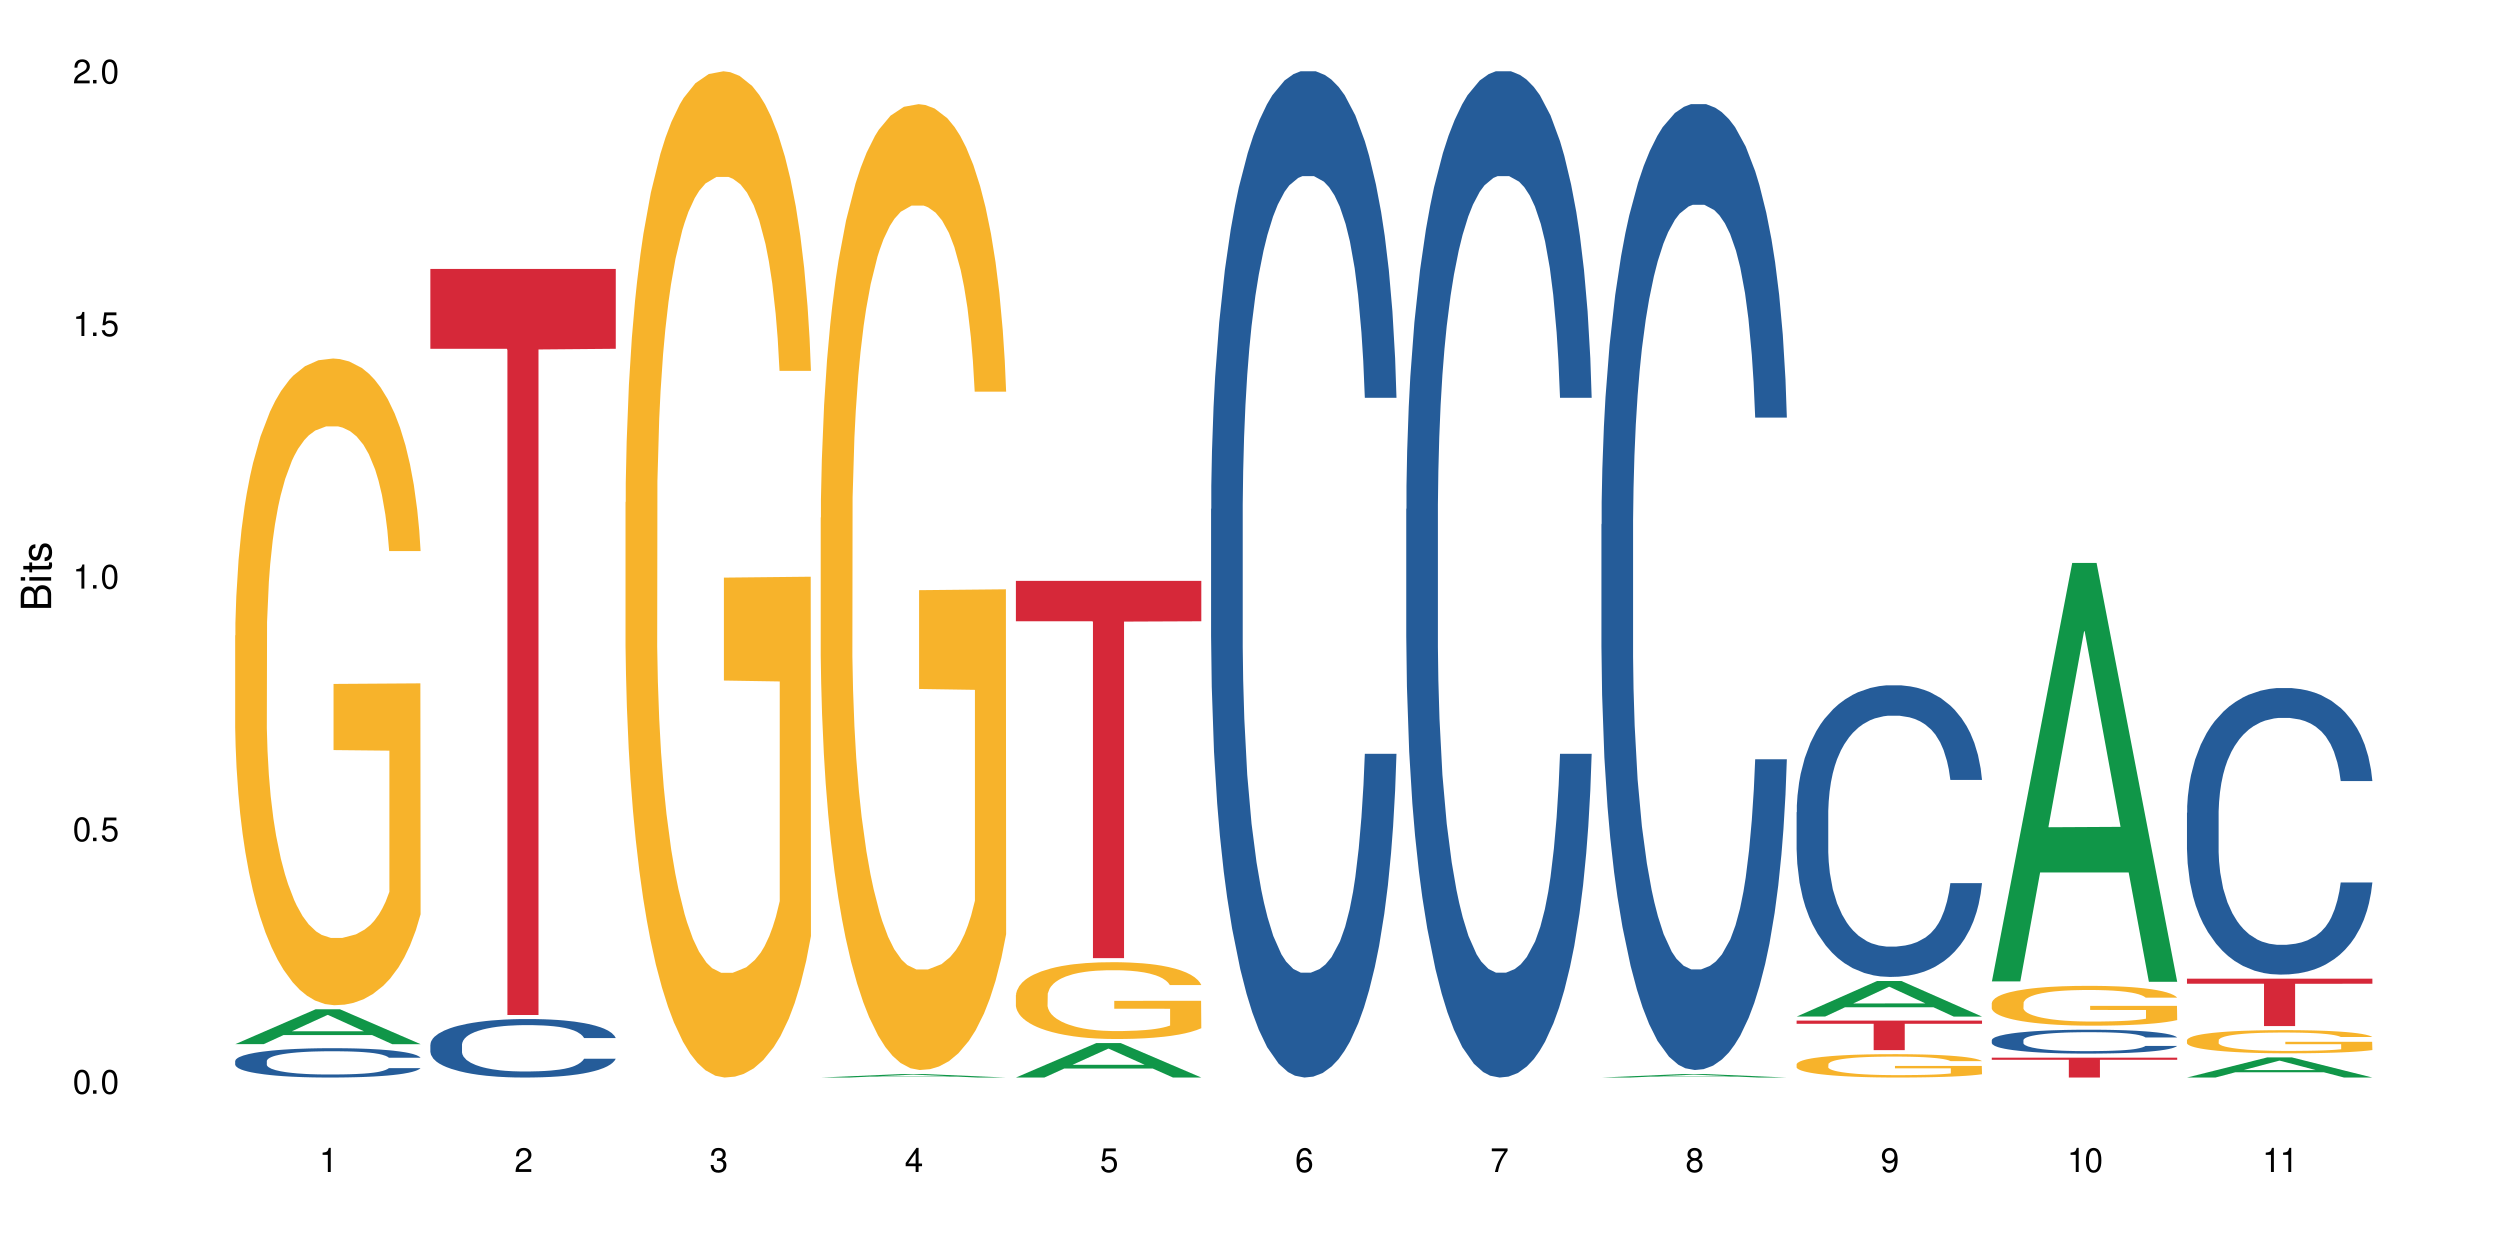 <?xml version="1.0" encoding="UTF-8"?>
<svg xmlns="http://www.w3.org/2000/svg" xmlns:xlink="http://www.w3.org/1999/xlink" width="720" height="360" viewBox="0 0 720 360">
<defs>
<g>
<g id="glyph-0-0">
</g>
<g id="glyph-0-1">
<path d="M 2.641 -6.938 C 2 -6.938 1.422 -6.656 1.078 -6.172 C 0.641 -5.562 0.406 -4.641 0.406 -3.359 C 0.406 -1.016 1.188 0.219 2.641 0.219 C 4.078 0.219 4.859 -1.016 4.859 -3.297 C 4.859 -4.641 4.656 -5.547 4.203 -6.172 C 3.844 -6.656 3.281 -6.938 2.641 -6.938 Z M 2.641 -6.188 C 3.547 -6.188 4 -5.25 4 -3.375 C 4 -1.406 3.562 -0.484 2.625 -0.484 C 1.734 -0.484 1.281 -1.438 1.281 -3.344 C 1.281 -5.25 1.734 -6.188 2.641 -6.188 Z M 2.641 -6.188 "/>
</g>
<g id="glyph-0-2">
<path d="M 1.828 -1 L 0.828 -1 L 0.828 0 L 1.828 0 Z M 1.828 -1 "/>
</g>
<g id="glyph-0-3">
<path d="M 4.562 -6.797 L 1.062 -6.797 L 0.547 -3.094 L 1.328 -3.094 C 1.719 -3.562 2.047 -3.734 2.578 -3.734 C 3.484 -3.734 4.062 -3.109 4.062 -2.094 C 4.062 -1.125 3.484 -0.531 2.578 -0.531 C 1.828 -0.531 1.375 -0.906 1.188 -1.672 L 0.328 -1.672 C 0.453 -1.109 0.547 -0.844 0.75 -0.594 C 1.125 -0.078 1.828 0.219 2.594 0.219 C 3.969 0.219 4.922 -0.781 4.922 -2.219 C 4.922 -3.562 4.031 -4.484 2.719 -4.484 C 2.25 -4.484 1.859 -4.359 1.469 -4.062 L 1.734 -5.969 L 4.562 -5.969 Z M 4.562 -6.797 "/>
</g>
<g id="glyph-0-4">
<path d="M 2.484 -4.938 L 2.484 0 L 3.328 0 L 3.328 -6.938 L 2.766 -6.938 C 2.469 -5.875 2.281 -5.734 0.984 -5.562 L 0.984 -4.938 Z M 2.484 -4.938 "/>
</g>
<g id="glyph-0-5">
<path d="M 4.859 -0.828 L 1.281 -0.828 C 1.359 -1.406 1.672 -1.781 2.5 -2.281 L 3.469 -2.828 C 4.406 -3.344 4.906 -4.062 4.906 -4.906 C 4.906 -5.484 4.672 -6.031 4.266 -6.406 C 3.859 -6.766 3.375 -6.938 2.719 -6.938 C 1.859 -6.938 1.219 -6.625 0.844 -6.031 C 0.609 -5.672 0.5 -5.234 0.484 -4.531 L 1.328 -4.531 C 1.359 -5.016 1.406 -5.281 1.531 -5.516 C 1.75 -5.938 2.188 -6.203 2.703 -6.203 C 3.469 -6.203 4.031 -5.641 4.031 -4.891 C 4.031 -4.344 3.719 -3.859 3.125 -3.516 L 2.234 -3 C 0.812 -2.172 0.406 -1.531 0.328 -0.016 L 4.859 -0.016 Z M 4.859 -0.828 "/>
</g>
<g id="glyph-0-6">
<path d="M 2.125 -3.188 L 2.578 -3.188 C 3.5 -3.188 3.984 -2.766 3.984 -1.922 C 3.984 -1.062 3.469 -0.531 2.594 -0.531 C 1.656 -0.531 1.203 -1 1.156 -2.016 L 0.312 -2.016 C 0.344 -1.453 0.438 -1.094 0.609 -0.781 C 0.953 -0.109 1.625 0.219 2.547 0.219 C 3.953 0.219 4.859 -0.625 4.859 -1.938 C 4.859 -2.828 4.516 -3.297 3.703 -3.594 C 4.344 -3.844 4.656 -4.328 4.656 -5.031 C 4.656 -6.219 3.875 -6.938 2.578 -6.938 C 1.203 -6.938 0.484 -6.172 0.453 -4.703 L 1.297 -4.703 C 1.312 -5.125 1.344 -5.359 1.453 -5.578 C 1.641 -5.969 2.062 -6.203 2.594 -6.203 C 3.344 -6.203 3.797 -5.75 3.797 -5 C 3.797 -4.516 3.609 -4.219 3.25 -4.047 C 3.016 -3.953 2.703 -3.922 2.125 -3.906 Z M 2.125 -3.188 "/>
</g>
<g id="glyph-0-7">
<path d="M 3.141 -1.672 L 3.141 0 L 3.984 0 L 3.984 -1.672 L 4.984 -1.672 L 4.984 -2.438 L 3.984 -2.438 L 3.984 -6.938 L 3.359 -6.938 L 0.266 -2.578 L 0.266 -1.672 Z M 3.141 -2.438 L 1 -2.438 L 3.141 -5.5 Z M 3.141 -2.438 "/>
</g>
<g id="glyph-0-8">
<path d="M 4.781 -5.125 C 4.609 -6.266 3.891 -6.938 2.844 -6.938 C 2.094 -6.938 1.422 -6.578 1.031 -5.953 C 0.594 -5.266 0.406 -4.422 0.406 -3.172 C 0.406 -2 0.578 -1.25 0.984 -0.641 C 1.359 -0.078 1.953 0.219 2.703 0.219 C 3.984 0.219 4.922 -0.75 4.922 -2.094 C 4.922 -3.375 4.062 -4.281 2.844 -4.281 C 2.172 -4.281 1.641 -4.031 1.281 -3.516 C 1.281 -5.234 1.828 -6.188 2.797 -6.188 C 3.391 -6.188 3.797 -5.797 3.938 -5.125 Z M 2.734 -3.531 C 3.547 -3.531 4.062 -2.953 4.062 -2.031 C 4.062 -1.156 3.484 -0.531 2.703 -0.531 C 1.922 -0.531 1.328 -1.188 1.328 -2.078 C 1.328 -2.938 1.906 -3.531 2.734 -3.531 Z M 2.734 -3.531 "/>
</g>
<g id="glyph-0-9">
<path d="M 4.984 -6.797 L 0.438 -6.797 L 0.438 -5.969 L 4.109 -5.969 C 2.5 -3.656 1.828 -2.234 1.328 0 L 2.219 0 C 2.594 -2.172 3.453 -4.047 4.984 -6.094 Z M 4.984 -6.797 "/>
</g>
<g id="glyph-0-10">
<path d="M 3.75 -3.656 C 4.469 -4.094 4.688 -4.438 4.688 -5.078 C 4.688 -6.172 3.844 -6.938 2.641 -6.938 C 1.438 -6.938 0.594 -6.172 0.594 -5.094 C 0.594 -4.438 0.812 -4.094 1.516 -3.656 C 0.734 -3.266 0.359 -2.703 0.359 -1.922 C 0.359 -0.656 1.281 0.219 2.641 0.219 C 3.984 0.219 4.922 -0.656 4.922 -1.922 C 4.922 -2.703 4.531 -3.266 3.75 -3.656 Z M 2.641 -6.188 C 3.359 -6.188 3.812 -5.75 3.812 -5.062 C 3.812 -4.406 3.344 -3.984 2.641 -3.984 C 1.922 -3.984 1.453 -4.406 1.453 -5.078 C 1.453 -5.75 1.922 -6.188 2.641 -6.188 Z M 2.641 -3.266 C 3.484 -3.266 4.062 -2.719 4.062 -1.906 C 4.062 -1.078 3.484 -0.531 2.625 -0.531 C 1.797 -0.531 1.219 -1.094 1.219 -1.906 C 1.219 -2.719 1.781 -3.266 2.641 -3.266 Z M 2.641 -3.266 "/>
</g>
<g id="glyph-0-11">
<path d="M 0.516 -1.578 C 0.672 -0.453 1.406 0.219 2.438 0.219 C 3.188 0.219 3.859 -0.141 4.266 -0.766 C 4.688 -1.453 4.891 -2.297 4.891 -3.547 C 4.891 -4.719 4.703 -5.453 4.312 -6.078 C 3.938 -6.641 3.344 -6.938 2.594 -6.938 C 1.297 -6.938 0.359 -5.969 0.359 -4.625 C 0.359 -3.344 1.234 -2.453 2.453 -2.453 C 3.094 -2.453 3.578 -2.672 4.016 -3.203 C 4 -1.484 3.469 -0.531 2.5 -0.531 C 1.906 -0.531 1.484 -0.906 1.359 -1.578 Z M 2.578 -6.203 C 3.375 -6.203 3.969 -5.531 3.969 -4.641 C 3.969 -3.797 3.391 -3.188 2.547 -3.188 C 1.734 -3.188 1.234 -3.766 1.234 -4.688 C 1.234 -5.562 1.797 -6.203 2.578 -6.203 Z M 2.578 -6.203 "/>
</g>
<g id="glyph-1-0">
</g>
<g id="glyph-1-1">
<path d="M 0 -0.953 L 0 -4.891 C 0 -5.719 -0.234 -6.344 -0.734 -6.797 C -1.188 -7.234 -1.812 -7.469 -2.5 -7.469 C -3.547 -7.469 -4.188 -7 -4.625 -5.875 C -4.984 -6.688 -5.625 -7.094 -6.531 -7.094 C -7.172 -7.094 -7.734 -6.859 -8.141 -6.391 C -8.562 -5.922 -8.75 -5.344 -8.75 -4.5 L -8.75 -0.953 Z M -4.984 -2.062 L -7.766 -2.062 L -7.766 -4.219 C -7.766 -4.844 -7.688 -5.203 -7.453 -5.5 C -7.219 -5.812 -6.859 -5.969 -6.375 -5.969 C -5.891 -5.969 -5.531 -5.812 -5.297 -5.5 C -5.062 -5.203 -4.984 -4.844 -4.984 -4.219 Z M -0.984 -2.062 L -4 -2.062 L -4 -4.781 C -4 -5.766 -3.438 -6.359 -2.484 -6.359 C -1.547 -6.359 -0.984 -5.766 -0.984 -4.781 Z M -0.984 -2.062 "/>
</g>
<g id="glyph-1-2">
<path d="M -6.281 -1.797 L -6.281 -0.797 L 0 -0.797 L 0 -1.797 Z M -8.75 -1.797 L -8.75 -0.797 L -7.484 -0.797 L -7.484 -1.797 Z M -8.75 -1.797 "/>
</g>
<g id="glyph-1-3">
<path d="M -6.281 -3.047 L -6.281 -2.016 L -8.016 -2.016 L -8.016 -1.016 L -6.281 -1.016 L -6.281 -0.172 L -5.469 -0.172 L -5.469 -1.016 L -0.719 -1.016 C -0.078 -1.016 0.281 -1.453 0.281 -2.234 C 0.281 -2.5 0.25 -2.719 0.188 -3.047 L -0.641 -3.047 C -0.609 -2.906 -0.594 -2.766 -0.594 -2.562 C -0.594 -2.141 -0.719 -2.016 -1.156 -2.016 L -5.469 -2.016 L -5.469 -3.047 Z M -6.281 -3.047 "/>
</g>
<g id="glyph-1-4">
<path d="M -4.531 -5.25 C -5.766 -5.25 -6.469 -4.422 -6.469 -2.969 C -6.469 -1.516 -5.719 -0.562 -4.547 -0.562 C -3.562 -0.562 -3.094 -1.062 -2.734 -2.562 L -2.516 -3.484 C -2.344 -4.188 -2.094 -4.469 -1.641 -4.469 C -1.047 -4.469 -0.641 -3.875 -0.641 -3 C -0.641 -2.453 -0.797 -2 -1.062 -1.75 C -1.25 -1.594 -1.422 -1.531 -1.875 -1.469 L -1.875 -0.406 C -0.422 -0.453 0.281 -1.266 0.281 -2.922 C 0.281 -4.5 -0.5 -5.516 -1.719 -5.516 C -2.656 -5.516 -3.172 -4.984 -3.469 -3.734 L -3.703 -2.766 C -3.891 -1.953 -4.156 -1.609 -4.594 -1.609 C -5.188 -1.609 -5.547 -2.125 -5.547 -2.938 C -5.547 -3.75 -5.203 -4.172 -4.531 -4.203 Z M -4.531 -5.25 "/>
</g>
</g>
</defs>
<rect x="-72" y="-36" width="864" height="432" fill="rgb(100%, 100%, 100%)" fill-opacity="1"/>
<path fill-rule="nonzero" fill="rgb(6.275%, 58.824%, 28.235%)" fill-opacity="1" d="M 67.73 300.711 L 67.789 300.703 L 90.895 290.672 L 97.91 290.672 L 121.133 300.723 L 112.973 300.723 L 107.152 298.098 L 81.652 298.098 L 75.945 300.711 L 67.73 300.711 L 84.105 297.012 L 104.816 297.004 L 94.488 292.312 L 94.375 292.305 L 94.262 292.332 L 84.047 297.004 L 84.105 297.012 Z M 67.73 300.711 "/>
<path fill-rule="nonzero" fill="rgb(14.51%, 36.078%, 60%)" fill-opacity="1" d="M 67.73 305.559 L 67.797 305.551 L 67.797 305.367 L 67.992 305.074 L 68.449 304.703 L 68.902 304.449 L 70.074 303.992 L 71.703 303.551 L 73.398 303.211 L 74.633 303.012 L 75.742 302.859 L 78.281 302.57 L 79.91 302.426 L 81.668 302.293 L 83.816 302.164 L 85.379 302.086 L 88.895 301.961 L 91.5 301.906 L 93.52 301.883 L 97.883 301.883 L 100.488 301.914 L 102.375 301.953 L 104.461 302.016 L 106.219 302.086 L 109.281 302.254 L 112.016 302.473 L 113.254 302.594 L 115.207 302.836 L 116.703 303.066 L 117.746 303.266 L 118.918 303.551 L 119.961 303.898 L 120.742 304.293 L 121.133 304.625 L 112.016 304.625 L 111.559 304.316 L 111.039 304.078 L 110.062 303.762 L 109.086 303.539 L 107.715 303.312 L 106.48 303.168 L 104.785 303.02 L 103.289 302.926 L 101.727 302.859 L 100.227 302.812 L 97.363 302.766 L 94.039 302.766 L 92.805 302.781 L 90.262 302.844 L 88.895 302.895 L 86.941 303.004 L 85.574 303.105 L 83.945 303.258 L 82.84 303.391 L 81.473 303.59 L 80.496 303.77 L 79.387 304.023 L 78.738 304.215 L 78.152 304.434 L 77.629 304.688 L 77.238 304.957 L 76.977 305.242 L 76.848 305.523 L 76.848 306.719 L 76.977 306.996 L 77.305 307.32 L 78.152 307.793 L 79.387 308.203 L 80.82 308.527 L 82.188 308.758 L 82.969 308.867 L 84.012 308.988 L 85.641 309.145 L 87.984 309.297 L 89.352 309.359 L 91.438 309.422 L 93.586 309.453 L 96.449 309.453 L 98.988 309.422 L 100.684 309.383 L 102.441 309.32 L 104.852 309.191 L 106.348 309.066 L 107.652 308.918 L 108.629 308.773 L 109.281 308.648 L 110.258 308.41 L 111.039 308.148 L 111.625 307.875 L 112.016 307.613 L 121.133 307.613 L 120.742 307.922 L 120.156 308.223 L 119.57 308.449 L 118.656 308.719 L 117.613 308.957 L 116.117 309.227 L 114.879 309.406 L 113.254 309.598 L 111.754 309.746 L 110.125 309.875 L 107.715 310.031 L 106.152 310.109 L 104.461 310.18 L 102.441 310.238 L 99.902 310.293 L 97.168 310.324 L 94.625 310.332 L 91.891 310.316 L 89.871 310.285 L 87.203 310.215 L 83.883 310.078 L 81.473 309.93 L 79.582 309.785 L 77.957 309.629 L 76.133 309.422 L 73.789 309.082 L 72.355 308.82 L 71.379 308.602 L 70.27 308.301 L 69.488 308.031 L 68.578 307.598 L 67.926 307.051 L 67.73 306.625 Z M 67.73 305.559 "/>
<path fill-rule="nonzero" fill="rgb(96.863%, 70.196%, 16.863%)" fill-opacity="1" d="M 67.73 183.023 L 67.797 182.852 L 67.797 179.449 L 68.055 171.797 L 68.707 161.25 L 69.555 152.574 L 70.465 145.77 L 71.051 142.199 L 72.027 137.094 L 72.875 133.352 L 75.023 125.699 L 77.762 118.555 L 79.258 115.492 L 80.949 112.602 L 83.359 109.367 L 84.469 108.176 L 87.855 105.457 L 91.695 103.754 L 95.93 103.246 L 97.883 103.414 L 100.555 104.094 L 104.199 105.965 L 106.285 107.668 L 107.91 109.367 L 109.605 111.578 L 111.688 114.98 L 113.645 119.062 L 115.207 123.145 L 116.77 128.25 L 118.07 133.691 L 119.18 139.645 L 120.156 146.789 L 120.742 152.746 L 121.133 158.699 L 112.078 158.699 L 111.559 152.746 L 110.973 148.152 L 109.996 142.539 L 109.02 138.457 L 108.043 135.223 L 106.219 130.801 L 104.656 128.078 L 102.703 125.699 L 100.812 124.168 L 98.664 123.145 L 97.363 122.805 L 93.91 122.805 L 90.785 123.996 L 88.961 125.359 L 87.66 126.719 L 85.836 129.27 L 84.727 131.312 L 84.078 132.672 L 82.125 137.945 L 80.82 142.707 L 80.105 145.941 L 79.191 151.043 L 78.543 155.637 L 77.824 162.441 L 77.434 167.543 L 76.914 179.109 L 76.848 209.73 L 77.043 216.191 L 77.434 223.168 L 77.957 229.289 L 78.738 235.754 L 79.52 240.688 L 80.887 247.32 L 82.059 251.746 L 82.969 254.637 L 84.727 259.23 L 85.445 260.762 L 87.137 263.82 L 88.895 266.203 L 91.047 268.246 L 92.672 269.266 L 95.277 270.117 L 98.598 270.117 L 102.508 269.094 L 104.98 267.734 L 106.676 266.375 L 107.781 265.184 L 109.148 263.312 L 110.125 261.609 L 111.039 259.738 L 112.145 256.848 L 112.145 216.191 L 96.059 216.023 L 96.059 196.973 L 121.066 196.801 L 121.133 263.312 L 119.766 267.902 L 118.07 272.328 L 116.441 275.73 L 114.75 278.621 L 112.34 281.852 L 110.387 283.895 L 107.391 286.273 L 104.656 287.805 L 101.789 288.828 L 99.25 289.336 L 96.254 289.508 L 93.586 289.168 L 90.719 288.145 L 88.441 286.785 L 86.355 285.086 L 84.273 282.875 L 81.668 279.301 L 79.973 276.41 L 78.215 272.836 L 76.457 268.586 L 74.895 263.992 L 73.852 260.418 L 72.812 256.336 L 71.703 251.234 L 70.66 245.449 L 69.879 240.176 L 69.164 234.223 L 68.645 228.609 L 68.121 220.957 L 67.859 214.832 L 67.73 209.559 Z M 67.73 183.023 "/>
<path fill-rule="nonzero" fill="rgb(14.51%, 36.078%, 60%)" fill-opacity="1" d="M 123.941 300.82 L 124.008 300.805 L 124.008 300.434 L 124.203 299.852 L 124.66 299.109 L 125.113 298.602 L 126.285 297.695 L 127.914 296.816 L 129.609 296.141 L 130.844 295.738 L 131.953 295.434 L 134.492 294.863 L 136.121 294.57 L 137.879 294.309 L 140.027 294.047 L 141.59 293.895 L 145.109 293.645 L 147.711 293.539 L 149.73 293.492 L 154.094 293.492 L 156.699 293.555 L 158.59 293.633 L 160.672 293.754 L 162.43 293.895 L 165.492 294.23 L 168.227 294.664 L 169.465 294.91 L 171.418 295.387 L 172.914 295.848 L 173.957 296.246 L 175.129 296.816 L 176.172 297.512 L 176.953 298.297 L 177.344 298.957 L 168.227 298.957 L 167.77 298.34 L 167.25 297.863 L 166.273 297.234 L 165.297 296.785 L 163.93 296.34 L 162.691 296.047 L 160.996 295.754 L 159.5 295.57 L 157.938 295.434 L 156.438 295.34 L 153.574 295.246 L 150.254 295.246 L 149.016 295.277 L 146.477 295.402 L 145.109 295.508 L 143.152 295.723 L 141.785 295.926 L 140.156 296.234 L 139.051 296.492 L 137.684 296.895 L 136.707 297.25 L 135.598 297.758 L 134.949 298.141 L 134.363 298.57 L 133.84 299.082 L 133.449 299.617 L 133.191 300.188 L 133.059 300.742 L 133.059 303.129 L 133.191 303.684 L 133.516 304.328 L 134.363 305.27 L 135.598 306.082 L 137.031 306.73 L 138.398 307.191 L 139.18 307.406 L 140.223 307.652 L 141.852 307.961 L 144.195 308.27 L 145.562 308.395 L 147.648 308.516 L 149.797 308.578 L 152.66 308.578 L 155.203 308.516 L 156.895 308.438 L 158.652 308.316 L 161.062 308.055 L 162.559 307.809 L 163.863 307.516 L 164.84 307.223 L 165.492 306.977 L 166.469 306.5 L 167.25 305.977 L 167.836 305.438 L 168.227 304.914 L 177.344 304.914 L 176.953 305.531 L 176.367 306.129 L 175.781 306.578 L 174.867 307.117 L 173.828 307.594 L 172.328 308.133 L 171.09 308.484 L 169.465 308.871 L 167.965 309.164 L 166.336 309.426 L 163.93 309.73 L 162.363 309.887 L 160.672 310.023 L 158.652 310.148 L 156.113 310.254 L 153.379 310.316 L 150.84 310.332 L 148.102 310.301 L 146.086 310.238 L 143.414 310.102 L 140.094 309.824 L 137.684 309.531 L 135.793 309.238 L 134.168 308.934 L 132.344 308.516 L 130 307.84 L 128.566 307.316 L 127.59 306.883 L 126.48 306.285 L 125.699 305.746 L 124.789 304.883 L 124.137 303.789 L 123.941 302.945 Z M 123.941 300.82 "/>
<path fill-rule="nonzero" fill="rgb(83.922%, 15.686%, 22.353%)" fill-opacity="1" d="M 123.941 77.445 L 177.344 77.445 L 177.344 100.449 L 155.086 100.648 L 155.086 292.328 L 146.133 292.328 L 146.133 100.852 L 146.004 100.449 L 123.941 100.449 Z M 123.941 77.445 "/>
<path fill-rule="nonzero" fill="rgb(96.863%, 70.196%, 16.863%)" fill-opacity="1" d="M 180.152 144.652 L 180.219 144.387 L 180.219 139.094 L 180.48 127.184 L 181.129 110.777 L 181.977 97.277 L 182.891 86.691 L 183.477 81.133 L 184.453 73.195 L 185.297 67.371 L 187.449 55.461 L 190.184 44.348 L 191.68 39.582 L 193.375 35.082 L 195.785 30.055 L 196.891 28.203 L 200.277 23.965 L 204.121 21.32 L 208.352 20.527 L 210.305 20.789 L 212.977 21.848 L 216.621 24.762 L 218.707 27.406 L 220.336 30.055 L 222.027 33.496 L 224.113 38.789 L 226.066 45.141 L 227.629 51.492 L 229.191 59.43 L 230.492 67.902 L 231.602 77.164 L 232.578 88.281 L 233.164 97.543 L 233.555 106.805 L 224.504 106.805 L 223.98 97.543 L 223.395 90.398 L 222.418 81.664 L 221.441 75.312 L 220.465 70.281 L 218.641 63.402 L 217.078 59.168 L 215.125 55.461 L 213.238 53.078 L 211.086 51.492 L 209.785 50.961 L 206.332 50.961 L 203.207 52.816 L 201.383 54.934 L 200.082 57.051 L 198.258 61.02 L 197.152 64.195 L 196.5 66.312 L 194.547 74.516 L 193.242 81.93 L 192.527 86.957 L 191.617 94.898 L 190.965 102.043 L 190.246 112.629 L 189.855 120.57 L 189.336 138.566 L 189.27 186.207 L 189.465 196.262 L 189.855 207.113 L 190.379 216.641 L 191.16 226.699 L 191.941 234.375 L 193.309 244.695 L 194.48 251.578 L 195.395 256.078 L 197.152 263.223 L 197.867 265.605 L 199.562 270.367 L 201.32 274.074 L 203.469 277.25 L 205.098 278.836 L 207.699 280.16 L 211.023 280.16 L 214.93 278.574 L 217.402 276.457 L 219.098 274.34 L 220.203 272.484 L 221.57 269.574 L 222.551 266.926 L 223.461 264.016 L 224.566 259.516 L 224.566 196.262 L 208.484 195.996 L 208.484 166.355 L 233.488 166.09 L 233.555 269.574 L 232.188 276.719 L 230.492 283.602 L 228.867 288.895 L 227.172 293.395 L 224.762 298.422 L 222.809 301.598 L 219.812 305.305 L 217.078 307.688 L 214.215 309.273 L 211.672 310.066 L 208.68 310.332 L 206.008 309.805 L 203.141 308.215 L 200.863 306.098 L 198.777 303.453 L 196.695 300.012 L 194.09 294.453 L 192.398 289.953 L 190.641 284.395 L 188.879 277.777 L 187.316 270.633 L 186.277 265.074 L 185.234 258.723 L 184.125 250.781 L 183.086 241.785 L 182.305 233.578 L 181.586 224.316 L 181.066 215.582 L 180.543 203.672 L 180.285 194.145 L 180.152 185.941 Z M 180.152 144.652 "/>
<path fill-rule="nonzero" fill="rgb(6.275%, 58.824%, 28.235%)" fill-opacity="1" d="M 236.367 310.332 L 236.422 310.332 L 259.527 309.332 L 266.547 309.332 L 289.766 310.332 L 281.609 310.332 L 275.789 310.07 L 250.285 310.07 L 244.582 310.332 L 236.367 310.332 L 252.738 309.961 L 273.449 309.961 L 263.121 309.496 L 263.008 309.492 L 262.895 309.496 L 252.684 309.961 L 252.738 309.961 Z M 236.367 310.332 "/>
<path fill-rule="nonzero" fill="rgb(96.863%, 70.196%, 16.863%)" fill-opacity="1" d="M 236.367 149.137 L 236.43 148.883 L 236.43 143.805 L 236.691 132.371 L 237.344 116.621 L 238.188 103.664 L 239.102 93.504 L 239.688 88.168 L 240.664 80.547 L 241.512 74.957 L 243.66 63.527 L 246.395 52.855 L 247.891 48.285 L 249.586 43.965 L 251.996 39.141 L 253.102 37.359 L 256.488 33.297 L 260.332 30.754 L 264.562 29.992 L 266.516 30.246 L 269.188 31.262 L 272.836 34.059 L 274.918 36.598 L 276.547 39.141 L 278.238 42.441 L 280.324 47.523 L 282.277 53.617 L 283.84 59.715 L 285.402 67.336 L 286.707 75.465 L 287.812 84.359 L 288.789 95.027 L 289.375 103.918 L 289.766 112.809 L 280.715 112.809 L 280.191 103.918 L 279.605 97.059 L 278.629 88.676 L 277.652 82.578 L 276.676 77.754 L 274.852 71.148 L 273.289 67.082 L 271.336 63.527 L 269.449 61.238 L 267.301 59.715 L 265.996 59.207 L 262.543 59.207 L 259.418 60.984 L 257.594 63.02 L 256.293 65.051 L 254.469 68.863 L 253.363 71.91 L 252.711 73.941 L 250.758 81.816 L 249.457 88.93 L 248.738 93.758 L 247.828 101.379 L 247.176 108.238 L 246.461 118.398 L 246.07 126.02 L 245.547 143.297 L 245.484 189.023 L 245.68 198.676 L 246.07 209.09 L 246.59 218.238 L 247.371 227.891 L 248.152 235.258 L 249.52 245.164 L 250.691 251.77 L 251.605 256.09 L 253.363 262.949 L 254.078 265.234 L 255.773 269.809 L 257.531 273.363 L 259.68 276.41 L 261.309 277.938 L 263.914 279.207 L 267.234 279.207 L 271.141 277.684 L 273.617 275.648 L 275.309 273.617 L 276.418 271.84 L 277.785 269.043 L 278.762 266.504 L 279.672 263.711 L 280.781 259.391 L 280.781 198.676 L 264.695 198.422 L 264.695 169.969 L 289.699 169.715 L 289.766 269.043 L 288.398 275.902 L 286.707 282.508 L 285.078 287.59 L 283.383 291.91 L 280.977 296.734 L 279.02 299.785 L 276.023 303.34 L 273.289 305.625 L 270.426 307.152 L 267.887 307.914 L 264.891 308.168 L 262.219 307.66 L 259.355 306.133 L 257.074 304.102 L 254.992 301.562 L 252.906 298.258 L 250.301 292.926 L 248.609 288.605 L 246.852 283.27 L 245.094 276.922 L 243.527 270.062 L 242.488 264.727 L 241.445 258.629 L 240.34 251.008 L 239.297 242.371 L 238.516 234.496 L 237.797 225.605 L 237.277 217.223 L 236.758 205.789 L 236.496 196.645 L 236.367 188.77 Z M 236.367 149.137 "/>
<path fill-rule="nonzero" fill="rgb(6.275%, 58.824%, 28.235%)" fill-opacity="1" d="M 292.578 310.324 L 292.633 310.312 L 315.738 300.402 L 322.758 300.402 L 345.977 310.332 L 337.82 310.332 L 332 307.742 L 306.496 307.742 L 300.793 310.324 L 292.578 310.324 L 308.949 306.668 L 329.66 306.66 L 319.336 302.027 L 319.219 302.016 L 319.105 302.043 L 308.895 306.66 L 308.949 306.668 Z M 292.578 310.324 "/>
<path fill-rule="nonzero" fill="rgb(96.863%, 70.196%, 16.863%)" fill-opacity="1" d="M 292.578 286.586 L 292.641 286.566 L 292.641 286.164 L 292.902 285.254 L 293.555 284 L 294.398 282.969 L 295.312 282.16 L 295.898 281.738 L 296.875 281.129 L 297.723 280.688 L 299.871 279.777 L 302.605 278.93 L 304.105 278.562 L 305.797 278.219 L 308.207 277.836 L 309.312 277.695 L 312.699 277.371 L 316.543 277.168 L 320.773 277.109 L 322.73 277.129 L 325.398 277.211 L 329.047 277.434 L 331.129 277.633 L 332.758 277.836 L 334.449 278.098 L 336.535 278.504 L 338.488 278.988 L 340.051 279.473 L 341.613 280.078 L 342.918 280.727 L 344.023 281.434 L 345 282.281 L 345.586 282.992 L 345.977 283.699 L 336.926 283.699 L 336.406 282.992 L 335.82 282.445 L 334.84 281.777 L 333.863 281.293 L 332.887 280.91 L 331.066 280.383 L 329.5 280.059 L 327.547 279.777 L 325.66 279.594 L 323.512 279.473 L 322.207 279.434 L 318.758 279.434 L 315.629 279.574 L 313.809 279.734 L 312.504 279.898 L 310.68 280.199 L 309.574 280.445 L 308.922 280.605 L 306.969 281.23 L 305.668 281.797 L 304.949 282.184 L 304.039 282.789 L 303.387 283.332 L 302.672 284.141 L 302.281 284.75 L 301.758 286.121 L 301.695 289.762 L 301.891 290.527 L 302.281 291.359 L 302.801 292.086 L 303.582 292.852 L 304.363 293.438 L 305.73 294.227 L 306.902 294.754 L 307.816 295.098 L 309.574 295.641 L 310.289 295.824 L 311.984 296.188 L 313.742 296.473 L 315.891 296.715 L 317.52 296.836 L 320.125 296.938 L 323.445 296.938 L 327.352 296.812 L 329.828 296.652 L 331.52 296.492 L 332.629 296.348 L 333.996 296.129 L 334.973 295.926 L 335.883 295.703 L 336.992 295.359 L 336.992 290.527 L 320.906 290.508 L 320.906 288.246 L 345.914 288.227 L 345.977 296.129 L 344.609 296.672 L 342.918 297.199 L 341.289 297.602 L 339.598 297.945 L 337.188 298.332 L 335.234 298.574 L 332.238 298.855 L 329.5 299.039 L 326.637 299.16 L 324.098 299.219 L 321.102 299.238 L 318.43 299.199 L 315.566 299.078 L 313.285 298.918 L 311.203 298.715 L 309.117 298.453 L 306.512 298.027 L 304.82 297.684 L 303.062 297.258 L 301.305 296.754 L 299.742 296.207 L 298.699 295.785 L 297.656 295.297 L 296.551 294.691 L 295.508 294.004 L 294.727 293.379 L 294.008 292.672 L 293.488 292.004 L 292.969 291.094 L 292.707 290.367 L 292.578 289.742 Z M 292.578 286.586 "/>
<path fill-rule="nonzero" fill="rgb(83.922%, 15.686%, 22.353%)" fill-opacity="1" d="M 292.578 167.289 L 345.977 167.289 L 345.977 178.922 L 323.723 179.023 L 323.723 275.945 L 314.77 275.945 L 314.77 179.125 L 314.637 178.922 L 292.578 178.922 Z M 292.578 167.289 "/>
<path fill-rule="nonzero" fill="rgb(14.51%, 36.078%, 60%)" fill-opacity="1" d="M 348.789 146.621 L 348.852 146.355 L 348.852 140 L 349.051 129.934 L 349.504 117.215 L 349.961 108.477 L 351.133 92.844 L 352.762 77.746 L 354.453 66.09 L 355.691 59.203 L 356.797 53.902 L 359.34 44.102 L 360.965 39.07 L 362.727 34.566 L 364.875 30.062 L 366.438 27.414 L 369.953 23.176 L 372.559 21.32 L 374.578 20.527 L 378.941 20.527 L 381.547 21.586 L 383.434 22.91 L 385.52 25.031 L 387.277 27.414 L 390.336 33.242 L 393.07 40.66 L 394.309 44.898 L 396.262 53.109 L 397.762 61.055 L 398.805 67.945 L 399.977 77.746 L 401.016 89.668 L 401.797 103.176 L 402.188 114.566 L 393.07 114.566 L 392.617 103.973 L 392.094 95.758 L 391.117 84.898 L 390.141 77.215 L 388.773 69.535 L 387.535 64.5 L 385.844 59.469 L 384.344 56.289 L 382.781 53.902 L 381.285 52.316 L 378.418 50.727 L 375.098 50.727 L 373.859 51.254 L 371.32 53.375 L 369.953 55.23 L 368 58.938 L 366.633 62.383 L 365.004 67.68 L 363.898 72.184 L 362.531 79.07 L 361.551 85.164 L 360.445 93.906 L 359.793 100.527 L 359.207 107.945 L 358.688 116.688 L 358.297 125.957 L 358.035 135.762 L 357.906 145.297 L 357.906 186.355 L 358.035 195.895 L 358.363 207.02 L 359.207 223.18 L 360.445 237.219 L 361.879 248.344 L 363.246 256.293 L 364.027 260 L 365.07 264.238 L 366.695 269.535 L 369.043 274.836 L 370.41 276.953 L 372.492 279.074 L 374.641 280.133 L 377.508 280.133 L 380.047 279.074 L 381.742 277.75 L 383.5 275.629 L 385.91 271.125 L 387.406 266.887 L 388.707 261.855 L 389.688 256.82 L 390.336 252.582 L 391.312 244.371 L 392.094 235.363 L 392.68 226.094 L 393.07 217.086 L 402.188 217.086 L 401.797 227.684 L 401.211 238.012 L 400.625 245.695 L 399.715 254.969 L 398.672 263.18 L 397.176 272.449 L 395.938 278.543 L 394.309 285.168 L 392.812 290.199 L 391.184 294.703 L 388.773 300 L 387.211 302.648 L 385.52 305.035 L 383.5 307.152 L 380.961 309.008 L 378.223 310.066 L 375.684 310.332 L 372.949 309.801 L 370.93 308.742 L 368.262 306.359 L 364.938 301.59 L 362.531 296.559 L 360.641 291.523 L 359.012 286.227 L 357.188 279.074 L 354.844 267.418 L 353.41 258.41 L 352.434 250.992 L 351.328 240.664 L 350.547 231.391 L 349.637 216.555 L 348.984 197.746 L 348.789 183.18 Z M 348.789 146.621 "/>
<path fill-rule="nonzero" fill="rgb(14.51%, 36.078%, 60%)" fill-opacity="1" d="M 405 146.621 L 405.066 146.355 L 405.066 140 L 405.262 129.934 L 405.715 117.215 L 406.172 108.477 L 407.344 92.844 L 408.973 77.746 L 410.664 66.09 L 411.902 59.203 L 413.012 53.902 L 415.551 44.102 L 417.18 39.07 L 418.938 34.566 L 421.086 30.062 L 422.648 27.414 L 426.164 23.176 L 428.77 21.32 L 430.789 20.527 L 435.152 20.527 L 437.758 21.586 L 439.645 22.91 L 441.73 25.031 L 443.488 27.414 L 446.547 33.242 L 449.285 40.66 L 450.52 44.898 L 452.473 53.109 L 453.973 61.055 L 455.016 67.945 L 456.188 77.746 L 457.227 89.668 L 458.012 103.176 L 458.402 114.566 L 449.285 114.566 L 448.828 103.973 L 448.309 95.758 L 447.328 84.898 L 446.352 77.215 L 444.984 69.535 L 443.746 64.5 L 442.055 59.469 L 440.559 56.289 L 438.992 53.902 L 437.496 52.316 L 434.629 50.727 L 431.309 50.727 L 430.07 51.254 L 427.531 53.375 L 426.164 55.23 L 424.211 58.938 L 422.844 62.383 L 421.215 67.68 L 420.109 72.184 L 418.742 79.07 L 417.766 85.164 L 416.656 93.906 L 416.004 100.527 L 415.418 107.945 L 414.898 116.688 L 414.508 125.957 L 414.246 135.762 L 414.117 145.297 L 414.117 186.355 L 414.246 195.895 L 414.574 207.02 L 415.418 223.18 L 416.656 237.219 L 418.09 248.344 L 419.457 256.293 L 420.238 260 L 421.281 264.238 L 422.91 269.535 L 425.254 274.836 L 426.621 276.953 L 428.703 279.074 L 430.855 280.133 L 433.719 280.133 L 436.258 279.074 L 437.953 277.75 L 439.711 275.629 L 442.121 271.125 L 443.617 266.887 L 444.922 261.855 L 445.898 256.82 L 446.547 252.582 L 447.523 244.371 L 448.309 235.363 L 448.895 226.094 L 449.285 217.086 L 458.402 217.086 L 458.012 227.684 L 457.426 238.012 L 456.836 245.695 L 455.926 254.969 L 454.883 263.18 L 453.387 272.449 L 452.148 278.543 L 450.52 285.168 L 449.023 290.199 L 447.395 294.703 L 444.984 300 L 443.422 302.648 L 441.73 305.035 L 439.711 307.152 L 437.172 309.008 L 434.434 310.066 L 431.895 310.332 L 429.16 309.801 L 427.141 308.742 L 424.473 306.359 L 421.148 301.59 L 418.742 296.559 L 416.852 291.523 L 415.223 286.227 L 413.402 279.074 L 411.055 267.418 L 409.625 258.41 L 408.648 250.992 L 407.539 240.664 L 406.758 231.391 L 405.848 216.555 L 405.195 197.746 L 405 183.18 Z M 405 146.621 "/>
<path fill-rule="nonzero" fill="rgb(6.275%, 58.824%, 28.235%)" fill-opacity="1" d="M 461.211 310.332 L 461.27 310.332 L 484.375 309.332 L 491.391 309.332 L 514.613 310.332 L 506.453 310.332 L 500.633 310.07 L 475.133 310.07 L 469.426 310.332 L 461.211 310.332 L 477.586 309.961 L 498.297 309.961 L 487.969 309.496 L 487.855 309.492 L 487.742 309.496 L 477.527 309.961 L 477.586 309.961 Z M 461.211 310.332 "/>
<path fill-rule="nonzero" fill="rgb(14.51%, 36.078%, 60%)" fill-opacity="1" d="M 461.211 151.027 L 461.277 150.773 L 461.277 144.672 L 461.473 135.008 L 461.926 122.801 L 462.383 114.41 L 463.555 99.41 L 465.184 84.918 L 466.879 73.727 L 468.113 67.117 L 469.223 62.031 L 471.762 52.625 L 473.391 47.793 L 475.148 43.469 L 477.297 39.148 L 478.859 36.605 L 482.375 32.535 L 484.98 30.758 L 487 29.992 L 491.363 29.992 L 493.969 31.012 L 495.855 32.281 L 497.941 34.316 L 499.699 36.605 L 502.762 42.199 L 505.496 49.316 L 506.73 53.387 L 508.688 61.27 L 510.184 68.898 L 511.227 75.508 L 512.398 84.918 L 513.441 96.359 L 514.223 109.328 L 514.613 120.262 L 505.496 120.262 L 505.039 110.09 L 504.52 102.207 L 503.543 91.781 L 502.562 84.406 L 501.195 77.035 L 499.961 72.203 L 498.266 67.371 L 496.77 64.32 L 495.207 62.031 L 493.707 60.508 L 490.844 58.98 L 487.52 58.98 L 486.285 59.488 L 483.742 61.523 L 482.375 63.305 L 480.422 66.863 L 479.055 70.168 L 477.426 75.254 L 476.32 79.578 L 474.953 86.188 L 473.977 92.035 L 472.867 100.426 L 472.219 106.785 L 471.633 113.902 L 471.109 122.293 L 470.719 131.195 L 470.457 140.602 L 470.328 149.754 L 470.328 189.168 L 470.457 198.32 L 470.785 209 L 471.633 224.512 L 472.867 237.988 L 474.301 248.668 L 475.668 256.297 L 476.449 259.855 L 477.492 263.922 L 479.121 269.008 L 481.465 274.094 L 482.832 276.129 L 484.918 278.164 L 487.066 279.18 L 489.93 279.18 L 492.469 278.164 L 494.164 276.891 L 495.922 274.855 L 498.332 270.535 L 499.828 266.465 L 501.133 261.637 L 502.109 256.805 L 502.762 252.734 L 503.738 244.852 L 504.52 236.207 L 505.105 227.309 L 505.496 218.664 L 514.613 218.664 L 514.223 228.836 L 513.637 238.75 L 513.051 246.125 L 512.137 255.023 L 511.094 262.906 L 509.598 271.805 L 508.359 277.656 L 506.73 284.012 L 505.234 288.844 L 503.605 293.164 L 501.195 298.25 L 499.633 300.793 L 497.941 303.082 L 495.922 305.117 L 493.383 306.895 L 490.648 307.914 L 488.105 308.168 L 485.371 307.66 L 483.352 306.641 L 480.684 304.352 L 477.363 299.777 L 474.953 294.945 L 473.062 290.113 L 471.438 285.027 L 469.613 278.164 L 467.27 266.977 L 465.836 258.328 L 464.859 251.211 L 463.75 241.293 L 462.969 232.395 L 462.059 218.156 L 461.406 200.102 L 461.211 186.117 Z M 461.211 151.027 "/>
<path fill-rule="nonzero" fill="rgb(6.275%, 58.824%, 28.235%)" fill-opacity="1" d="M 517.422 292.766 L 517.48 292.758 L 540.586 282.527 L 547.602 282.527 L 570.824 292.777 L 562.664 292.777 L 556.848 290.102 L 531.344 290.102 L 525.637 292.766 L 517.422 292.766 L 533.797 288.992 L 554.508 288.984 L 544.18 284.203 L 544.066 284.191 L 543.953 284.223 L 533.738 288.984 L 533.797 288.992 Z M 517.422 292.766 "/>
<path fill-rule="nonzero" fill="rgb(14.51%, 36.078%, 60%)" fill-opacity="1" d="M 517.422 233.918 L 517.488 233.844 L 517.488 232 L 517.684 229.082 L 518.141 225.398 L 518.594 222.863 L 519.766 218.336 L 521.395 213.961 L 523.09 210.582 L 524.324 208.586 L 525.434 207.051 L 527.973 204.211 L 529.602 202.75 L 531.359 201.445 L 533.508 200.141 L 535.07 199.375 L 538.586 198.145 L 541.191 197.609 L 543.211 197.379 L 547.574 197.379 L 550.18 197.684 L 552.066 198.066 L 554.152 198.684 L 555.91 199.375 L 558.973 201.062 L 561.707 203.211 L 562.945 204.441 L 564.898 206.82 L 566.395 209.125 L 567.438 211.117 L 568.609 213.961 L 569.652 217.414 L 570.434 221.328 L 570.824 224.629 L 561.707 224.629 L 561.25 221.559 L 560.73 219.18 L 559.754 216.031 L 558.777 213.805 L 557.41 211.578 L 556.172 210.121 L 554.477 208.664 L 552.98 207.742 L 551.418 207.051 L 549.918 206.59 L 547.055 206.129 L 543.734 206.129 L 542.496 206.281 L 539.957 206.898 L 538.586 207.434 L 536.633 208.508 L 535.266 209.508 L 533.637 211.043 L 532.531 212.348 L 531.164 214.344 L 530.188 216.109 L 529.078 218.641 L 528.43 220.562 L 527.844 222.711 L 527.32 225.246 L 526.93 227.934 L 526.672 230.773 L 526.539 233.535 L 526.539 245.434 L 526.672 248.199 L 526.996 251.422 L 527.844 256.105 L 529.078 260.176 L 530.512 263.398 L 531.879 265.703 L 532.66 266.777 L 533.703 268.004 L 535.332 269.543 L 537.676 271.078 L 539.043 271.691 L 541.129 272.305 L 543.277 272.613 L 546.141 272.613 L 548.684 272.305 L 550.375 271.922 L 552.133 271.309 L 554.543 270 L 556.039 268.773 L 557.344 267.316 L 558.32 265.855 L 558.973 264.629 L 559.949 262.246 L 560.73 259.637 L 561.316 256.949 L 561.707 254.34 L 570.824 254.34 L 570.434 257.41 L 569.848 260.406 L 569.262 262.633 L 568.348 265.32 L 567.309 267.699 L 565.809 270.387 L 564.57 272.152 L 562.945 274.07 L 561.445 275.527 L 559.816 276.836 L 557.41 278.371 L 555.844 279.137 L 554.152 279.828 L 552.133 280.441 L 549.594 280.98 L 546.859 281.285 L 544.32 281.363 L 541.582 281.211 L 539.566 280.902 L 536.895 280.211 L 533.574 278.832 L 531.164 277.371 L 529.273 275.914 L 527.648 274.379 L 525.824 272.305 L 523.48 268.926 L 522.047 266.316 L 521.07 264.168 L 519.961 261.172 L 519.18 258.484 L 518.27 254.188 L 517.617 248.738 L 517.422 244.516 Z M 517.422 233.918 "/>
<path fill-rule="nonzero" fill="rgb(96.863%, 70.196%, 16.863%)" fill-opacity="1" d="M 517.422 306.48 L 517.488 306.477 L 517.488 306.352 L 517.75 306.074 L 518.398 305.695 L 519.246 305.379 L 520.156 305.133 L 520.742 305.004 L 521.723 304.82 L 522.566 304.684 L 524.715 304.406 L 527.453 304.148 L 528.949 304.039 L 530.645 303.934 L 533.051 303.816 L 534.16 303.773 L 537.547 303.676 L 541.387 303.613 L 545.621 303.598 L 547.574 303.602 L 550.246 303.625 L 553.891 303.695 L 555.977 303.754 L 557.605 303.816 L 559.297 303.898 L 561.379 304.02 L 563.336 304.168 L 564.898 304.316 L 566.461 304.5 L 567.762 304.695 L 568.871 304.914 L 569.848 305.172 L 570.434 305.387 L 570.824 305.602 L 561.773 305.602 L 561.25 305.387 L 560.664 305.219 L 559.688 305.016 L 558.711 304.871 L 557.734 304.754 L 555.91 304.594 L 554.348 304.492 L 552.395 304.406 L 550.504 304.352 L 548.355 304.316 L 547.055 304.305 L 543.602 304.305 L 540.477 304.348 L 538.652 304.395 L 537.352 304.445 L 535.527 304.535 L 534.418 304.609 L 533.77 304.66 L 531.816 304.852 L 530.512 305.023 L 529.797 305.141 L 528.883 305.324 L 528.234 305.492 L 527.516 305.738 L 527.125 305.922 L 526.605 306.34 L 526.539 307.445 L 526.734 307.68 L 527.125 307.934 L 527.648 308.156 L 528.43 308.387 L 529.211 308.566 L 530.578 308.809 L 531.75 308.965 L 532.66 309.07 L 534.418 309.238 L 535.137 309.293 L 536.828 309.402 L 538.586 309.488 L 540.738 309.562 L 542.363 309.602 L 544.969 309.633 L 548.293 309.633 L 552.199 309.594 L 554.672 309.547 L 556.367 309.496 L 557.473 309.453 L 558.84 309.387 L 559.816 309.324 L 560.73 309.254 L 561.836 309.152 L 561.836 307.68 L 545.75 307.676 L 545.75 306.984 L 570.758 306.98 L 570.824 309.387 L 569.457 309.551 L 567.762 309.711 L 566.137 309.836 L 564.441 309.938 L 562.031 310.055 L 560.078 310.129 L 557.082 310.215 L 554.348 310.27 L 551.48 310.309 L 548.941 310.328 L 545.945 310.332 L 543.277 310.32 L 540.41 310.285 L 538.133 310.234 L 536.047 310.172 L 533.965 310.094 L 531.359 309.965 L 529.664 309.859 L 527.906 309.73 L 526.148 309.574 L 524.586 309.41 L 523.543 309.281 L 522.504 309.133 L 521.395 308.949 L 520.352 308.738 L 519.57 308.547 L 518.855 308.332 L 518.336 308.129 L 517.812 307.852 L 517.555 307.633 L 517.422 307.441 Z M 517.422 306.48 "/>
<path fill-rule="nonzero" fill="rgb(83.922%, 15.686%, 22.353%)" fill-opacity="1" d="M 517.422 293.941 L 570.824 293.941 L 570.824 294.848 L 548.566 294.855 L 548.566 302.434 L 539.613 302.434 L 539.613 294.863 L 539.484 294.848 L 517.422 294.848 Z M 517.422 293.941 "/>
<path fill-rule="nonzero" fill="rgb(6.275%, 58.824%, 28.235%)" fill-opacity="1" d="M 573.633 282.645 L 573.691 282.531 L 596.797 162.133 L 603.816 162.133 L 627.035 282.758 L 618.875 282.758 L 613.059 251.27 L 587.555 251.27 L 581.852 282.645 L 573.633 282.645 L 590.008 238.246 L 610.719 238.133 L 600.391 181.84 L 600.277 181.727 L 600.164 182.066 L 589.953 238.133 L 590.008 238.246 Z M 573.633 282.645 "/>
<path fill-rule="nonzero" fill="rgb(14.51%, 36.078%, 60%)" fill-opacity="1" d="M 573.633 299.555 L 573.699 299.547 L 573.699 299.395 L 573.895 299.156 L 574.352 298.855 L 574.805 298.648 L 575.98 298.277 L 577.605 297.918 L 579.301 297.641 L 580.539 297.477 L 581.645 297.352 L 584.184 297.121 L 585.812 297 L 587.57 296.895 L 589.719 296.785 L 591.281 296.723 L 594.801 296.621 L 597.402 296.578 L 599.422 296.559 L 603.785 296.559 L 606.391 296.586 L 608.281 296.617 L 610.363 296.668 L 612.121 296.723 L 615.184 296.863 L 617.918 297.039 L 619.156 297.137 L 621.109 297.332 L 622.605 297.523 L 623.648 297.684 L 624.82 297.918 L 625.863 298.199 L 626.645 298.523 L 627.035 298.793 L 617.918 298.793 L 617.461 298.539 L 616.941 298.344 L 615.965 298.086 L 614.988 297.906 L 613.621 297.723 L 612.383 297.605 L 610.688 297.484 L 609.191 297.41 L 607.629 297.352 L 606.129 297.312 L 603.266 297.277 L 599.945 297.277 L 598.707 297.289 L 596.168 297.34 L 594.801 297.383 L 592.844 297.473 L 591.477 297.555 L 589.852 297.68 L 588.742 297.785 L 587.375 297.949 L 586.398 298.094 L 585.293 298.301 L 584.641 298.457 L 584.055 298.637 L 583.531 298.844 L 583.141 299.062 L 582.883 299.297 L 582.75 299.52 L 582.75 300.496 L 582.883 300.723 L 583.207 300.988 L 584.055 301.371 L 585.293 301.703 L 586.723 301.969 L 588.09 302.156 L 588.871 302.242 L 589.914 302.344 L 591.543 302.469 L 593.887 302.598 L 595.254 302.645 L 597.34 302.695 L 599.488 302.723 L 602.355 302.723 L 604.895 302.695 L 606.586 302.664 L 608.344 302.613 L 610.754 302.508 L 612.254 302.406 L 613.555 302.289 L 614.531 302.168 L 615.184 302.066 L 616.16 301.871 L 616.941 301.66 L 617.527 301.438 L 617.918 301.227 L 627.035 301.227 L 626.645 301.477 L 626.059 301.723 L 625.473 301.906 L 624.559 302.125 L 623.52 302.32 L 622.02 302.539 L 620.785 302.684 L 619.156 302.84 L 617.656 302.961 L 616.031 303.066 L 613.621 303.195 L 612.059 303.258 L 610.363 303.312 L 608.344 303.363 L 605.805 303.406 L 603.07 303.434 L 600.531 303.438 L 597.793 303.426 L 595.777 303.402 L 593.105 303.344 L 589.785 303.23 L 587.375 303.113 L 585.488 302.992 L 583.859 302.867 L 582.035 302.695 L 579.691 302.422 L 578.258 302.207 L 577.281 302.031 L 576.176 301.785 L 575.391 301.566 L 574.48 301.211 L 573.828 300.766 L 573.633 300.422 Z M 573.633 299.555 "/>
<path fill-rule="nonzero" fill="rgb(96.863%, 70.196%, 16.863%)" fill-opacity="1" d="M 573.633 288.836 L 573.699 288.824 L 573.699 288.617 L 573.961 288.145 L 574.609 287.496 L 575.457 286.961 L 576.371 286.543 L 576.957 286.32 L 577.934 286.008 L 578.777 285.777 L 580.93 285.305 L 583.664 284.863 L 585.16 284.676 L 586.855 284.496 L 589.266 284.297 L 590.371 284.227 L 593.758 284.059 L 597.598 283.953 L 601.832 283.922 L 603.785 283.934 L 606.457 283.973 L 610.102 284.09 L 612.188 284.195 L 613.816 284.297 L 615.508 284.434 L 617.594 284.645 L 619.547 284.895 L 621.109 285.148 L 622.672 285.461 L 623.973 285.797 L 625.082 286.164 L 626.059 286.605 L 626.645 286.973 L 627.035 287.336 L 617.984 287.336 L 617.461 286.973 L 616.875 286.688 L 615.898 286.344 L 614.922 286.09 L 613.945 285.891 L 612.121 285.617 L 610.559 285.453 L 608.605 285.305 L 606.715 285.211 L 604.566 285.148 L 603.266 285.125 L 599.812 285.125 L 596.688 285.199 L 594.863 285.285 L 593.562 285.367 L 591.738 285.523 L 590.633 285.648 L 589.98 285.734 L 588.027 286.059 L 586.723 286.352 L 586.008 286.551 L 585.098 286.867 L 584.445 287.148 L 583.727 287.566 L 583.336 287.883 L 582.816 288.594 L 582.75 290.48 L 582.945 290.879 L 583.336 291.309 L 583.859 291.688 L 584.641 292.086 L 585.422 292.387 L 586.789 292.797 L 587.961 293.07 L 588.871 293.246 L 590.633 293.531 L 591.348 293.625 L 593.039 293.812 L 594.801 293.961 L 596.949 294.086 L 598.578 294.148 L 601.18 294.203 L 604.504 294.203 L 608.41 294.137 L 610.883 294.055 L 612.578 293.973 L 613.684 293.898 L 615.051 293.781 L 616.031 293.676 L 616.941 293.562 L 618.047 293.383 L 618.047 290.879 L 601.961 290.867 L 601.961 289.695 L 626.969 289.684 L 627.035 293.781 L 625.668 294.066 L 623.973 294.336 L 622.348 294.547 L 620.652 294.727 L 618.242 294.926 L 616.289 295.051 L 613.293 295.195 L 610.559 295.293 L 607.695 295.355 L 605.152 295.387 L 602.156 295.395 L 599.488 295.375 L 596.621 295.312 L 594.344 295.227 L 592.258 295.125 L 590.176 294.988 L 587.57 294.766 L 585.879 294.59 L 584.117 294.367 L 582.359 294.105 L 580.797 293.824 L 579.754 293.605 L 578.715 293.352 L 577.605 293.039 L 576.566 292.684 L 575.785 292.355 L 575.066 291.988 L 574.547 291.645 L 574.023 291.172 L 573.766 290.797 L 573.633 290.473 Z M 573.633 288.836 "/>
<path fill-rule="nonzero" fill="rgb(83.922%, 15.686%, 22.353%)" fill-opacity="1" d="M 573.633 304.602 L 627.035 304.602 L 627.035 305.215 L 604.781 305.223 L 604.781 310.332 L 595.824 310.332 L 595.824 305.227 L 595.695 305.215 L 573.633 305.215 Z M 573.633 304.602 "/>
<path fill-rule="nonzero" fill="rgb(6.275%, 58.824%, 28.235%)" fill-opacity="1" d="M 629.848 310.328 L 629.902 310.32 L 653.008 304.523 L 660.027 304.523 L 683.246 310.332 L 675.09 310.332 L 669.27 308.816 L 643.766 308.816 L 638.062 310.328 L 629.848 310.328 L 646.219 308.188 L 666.93 308.184 L 656.602 305.473 L 656.488 305.465 L 656.375 305.484 L 646.164 308.184 L 646.219 308.188 Z M 629.848 310.328 "/>
<path fill-rule="nonzero" fill="rgb(14.51%, 36.078%, 60%)" fill-opacity="1" d="M 629.848 234.074 L 629.91 234 L 629.91 232.191 L 630.105 229.324 L 630.562 225.703 L 631.02 223.215 L 632.191 218.762 L 633.816 214.461 L 635.512 211.145 L 636.75 209.184 L 637.855 207.676 L 640.395 204.883 L 642.023 203.449 L 643.781 202.168 L 645.93 200.887 L 647.492 200.129 L 651.012 198.922 L 653.617 198.395 L 655.633 198.168 L 659.996 198.168 L 662.602 198.473 L 664.492 198.848 L 666.574 199.453 L 668.332 200.129 L 671.395 201.789 L 674.129 203.902 L 675.367 205.109 L 677.32 207.449 L 678.816 209.711 L 679.859 211.672 L 681.031 214.461 L 682.074 217.855 L 682.855 221.703 L 683.246 224.949 L 674.129 224.949 L 673.672 221.93 L 673.152 219.594 L 672.176 216.5 L 671.199 214.312 L 669.832 212.125 L 668.594 210.691 L 666.902 209.258 L 665.402 208.352 L 663.84 207.676 L 662.344 207.223 L 659.477 206.77 L 656.156 206.77 L 654.918 206.918 L 652.379 207.523 L 651.012 208.051 L 649.059 209.105 L 647.688 210.086 L 646.062 211.598 L 644.953 212.879 L 643.586 214.84 L 642.609 216.574 L 641.504 219.062 L 640.852 220.949 L 640.266 223.062 L 639.746 225.551 L 639.355 228.191 L 639.094 230.984 L 638.965 233.699 L 638.965 245.391 L 639.094 248.105 L 639.418 251.273 L 640.266 255.875 L 641.504 259.875 L 642.934 263.043 L 644.305 265.305 L 645.086 266.359 L 646.125 267.566 L 647.754 269.078 L 650.098 270.586 L 651.465 271.188 L 653.551 271.793 L 655.699 272.094 L 658.566 272.094 L 661.105 271.793 L 662.797 271.414 L 664.555 270.812 L 666.965 269.527 L 668.465 268.32 L 669.766 266.891 L 670.742 265.457 L 671.395 264.25 L 672.371 261.91 L 673.152 259.344 L 673.738 256.707 L 674.129 254.141 L 683.246 254.141 L 682.855 257.156 L 682.27 260.102 L 681.684 262.289 L 680.773 264.926 L 679.73 267.266 L 678.23 269.906 L 676.996 271.641 L 675.367 273.527 L 673.867 274.961 L 672.242 276.242 L 669.832 277.75 L 668.27 278.504 L 666.574 279.184 L 664.555 279.789 L 662.016 280.316 L 659.281 280.617 L 656.742 280.691 L 654.008 280.543 L 651.988 280.242 L 649.316 279.562 L 645.996 278.203 L 643.586 276.77 L 641.699 275.336 L 640.07 273.828 L 638.246 271.793 L 635.902 268.473 L 634.469 265.906 L 633.492 263.797 L 632.387 260.855 L 631.605 258.215 L 630.691 253.988 L 630.043 248.633 L 629.848 244.484 Z M 629.848 234.074 "/>
<path fill-rule="nonzero" fill="rgb(96.863%, 70.196%, 16.863%)" fill-opacity="1" d="M 629.848 299.539 L 629.91 299.531 L 629.91 299.41 L 630.172 299.137 L 630.824 298.758 L 631.668 298.445 L 632.582 298.203 L 633.168 298.074 L 634.145 297.891 L 634.992 297.758 L 637.141 297.48 L 639.875 297.227 L 641.371 297.117 L 643.066 297.012 L 645.477 296.895 L 646.582 296.855 L 649.969 296.758 L 653.812 296.695 L 658.043 296.676 L 659.996 296.684 L 662.668 296.707 L 666.316 296.773 L 668.398 296.836 L 670.027 296.895 L 671.719 296.977 L 673.805 297.098 L 675.758 297.242 L 677.32 297.391 L 678.883 297.574 L 680.188 297.77 L 681.293 297.984 L 682.27 298.238 L 682.855 298.453 L 683.246 298.664 L 674.195 298.664 L 673.672 298.453 L 673.086 298.289 L 672.109 298.086 L 671.133 297.941 L 670.156 297.824 L 668.332 297.664 L 666.77 297.566 L 664.816 297.48 L 662.93 297.426 L 660.777 297.391 L 659.477 297.379 L 656.023 297.379 L 652.898 297.422 L 651.074 297.469 L 649.773 297.52 L 647.949 297.609 L 646.844 297.684 L 646.191 297.73 L 644.238 297.922 L 642.934 298.094 L 642.219 298.207 L 641.309 298.391 L 640.656 298.555 L 639.941 298.801 L 639.551 298.984 L 639.027 299.398 L 638.965 300.496 L 639.16 300.727 L 639.551 300.98 L 640.07 301.199 L 640.852 301.43 L 641.633 301.605 L 643 301.844 L 644.172 302.004 L 645.086 302.109 L 646.844 302.273 L 647.559 302.328 L 649.254 302.438 L 651.012 302.523 L 653.16 302.594 L 654.789 302.633 L 657.395 302.664 L 660.715 302.664 L 664.621 302.625 L 667.098 302.578 L 668.789 302.527 L 669.895 302.484 L 671.266 302.418 L 672.242 302.359 L 673.152 302.289 L 674.258 302.188 L 674.258 300.727 L 658.176 300.723 L 658.176 300.039 L 683.18 300.031 L 683.246 302.418 L 681.879 302.582 L 680.188 302.742 L 678.559 302.863 L 676.863 302.969 L 674.453 303.082 L 672.5 303.156 L 669.504 303.242 L 666.77 303.297 L 663.906 303.336 L 661.367 303.352 L 658.371 303.359 L 655.699 303.348 L 652.836 303.309 L 650.555 303.262 L 648.473 303.199 L 646.387 303.121 L 643.781 302.992 L 642.09 302.887 L 640.332 302.762 L 638.57 302.609 L 637.008 302.441 L 635.969 302.316 L 634.926 302.168 L 633.816 301.984 L 632.777 301.777 L 631.996 301.59 L 631.277 301.375 L 630.758 301.176 L 630.238 300.898 L 629.977 300.68 L 629.848 300.492 Z M 629.848 299.539 "/>
<path fill-rule="nonzero" fill="rgb(83.922%, 15.686%, 22.353%)" fill-opacity="1" d="M 629.848 281.855 L 683.246 281.855 L 683.246 283.32 L 660.992 283.332 L 660.992 295.512 L 652.035 295.512 L 652.035 283.344 L 651.906 283.32 L 629.848 283.32 Z M 629.848 281.855 "/>
<g fill="rgb(0%, 0%, 0%)" fill-opacity="1">
<use xlink:href="#glyph-0-1" x="20.965" y="314.993"/>
<use xlink:href="#glyph-0-2" x="25.965" y="314.993"/>
<use xlink:href="#glyph-0-1" x="28.965" y="314.993"/>
</g>
<g fill="rgb(0%, 0%, 0%)" fill-opacity="1">
<use xlink:href="#glyph-0-1" x="20.965" y="242.251"/>
<use xlink:href="#glyph-0-2" x="25.965" y="242.251"/>
<use xlink:href="#glyph-0-3" x="28.965" y="242.251"/>
</g>
<g fill="rgb(0%, 0%, 0%)" fill-opacity="1">
<use xlink:href="#glyph-0-4" x="20.965" y="169.509"/>
<use xlink:href="#glyph-0-2" x="25.965" y="169.509"/>
<use xlink:href="#glyph-0-1" x="28.965" y="169.509"/>
</g>
<g fill="rgb(0%, 0%, 0%)" fill-opacity="1">
<use xlink:href="#glyph-0-4" x="20.965" y="96.767"/>
<use xlink:href="#glyph-0-2" x="25.965" y="96.767"/>
<use xlink:href="#glyph-0-3" x="28.965" y="96.767"/>
</g>
<g fill="rgb(0%, 0%, 0%)" fill-opacity="1">
<use xlink:href="#glyph-0-5" x="20.965" y="24.024"/>
<use xlink:href="#glyph-0-2" x="25.965" y="24.024"/>
<use xlink:href="#glyph-0-1" x="28.965" y="24.024"/>
</g>
<g fill="rgb(0%, 0%, 0%)" fill-opacity="1">
<use xlink:href="#glyph-0-4" x="91.93" y="337.532"/>
</g>
<g fill="rgb(0%, 0%, 0%)" fill-opacity="1">
<use xlink:href="#glyph-0-5" x="148.145" y="337.532"/>
</g>
<g fill="rgb(0%, 0%, 0%)" fill-opacity="1">
<use xlink:href="#glyph-0-6" x="204.355" y="337.532"/>
</g>
<g fill="rgb(0%, 0%, 0%)" fill-opacity="1">
<use xlink:href="#glyph-0-7" x="260.566" y="337.532"/>
</g>
<g fill="rgb(0%, 0%, 0%)" fill-opacity="1">
<use xlink:href="#glyph-0-3" x="316.777" y="337.532"/>
</g>
<g fill="rgb(0%, 0%, 0%)" fill-opacity="1">
<use xlink:href="#glyph-0-8" x="372.988" y="337.532"/>
</g>
<g fill="rgb(0%, 0%, 0%)" fill-opacity="1">
<use xlink:href="#glyph-0-9" x="429.199" y="337.532"/>
</g>
<g fill="rgb(0%, 0%, 0%)" fill-opacity="1">
<use xlink:href="#glyph-0-10" x="485.41" y="337.532"/>
</g>
<g fill="rgb(0%, 0%, 0%)" fill-opacity="1">
<use xlink:href="#glyph-0-11" x="541.625" y="337.532"/>
</g>
<g fill="rgb(0%, 0%, 0%)" fill-opacity="1">
<use xlink:href="#glyph-0-4" x="595.336" y="337.532"/>
<use xlink:href="#glyph-0-1" x="600.336" y="337.532"/>
</g>
<g fill="rgb(0%, 0%, 0%)" fill-opacity="1">
<use xlink:href="#glyph-0-4" x="651.547" y="337.532"/>
<use xlink:href="#glyph-0-4" x="656.547" y="337.532"/>
</g>
<g fill="rgb(0%, 0%, 0%)" fill-opacity="1">
<use xlink:href="#glyph-1-1" x="14.725" y="176.012"/>
<use xlink:href="#glyph-1-2" x="14.725" y="168.012"/>
<use xlink:href="#glyph-1-3" x="14.725" y="165.012"/>
<use xlink:href="#glyph-1-4" x="14.725" y="162.012"/>
</g>
</svg>
